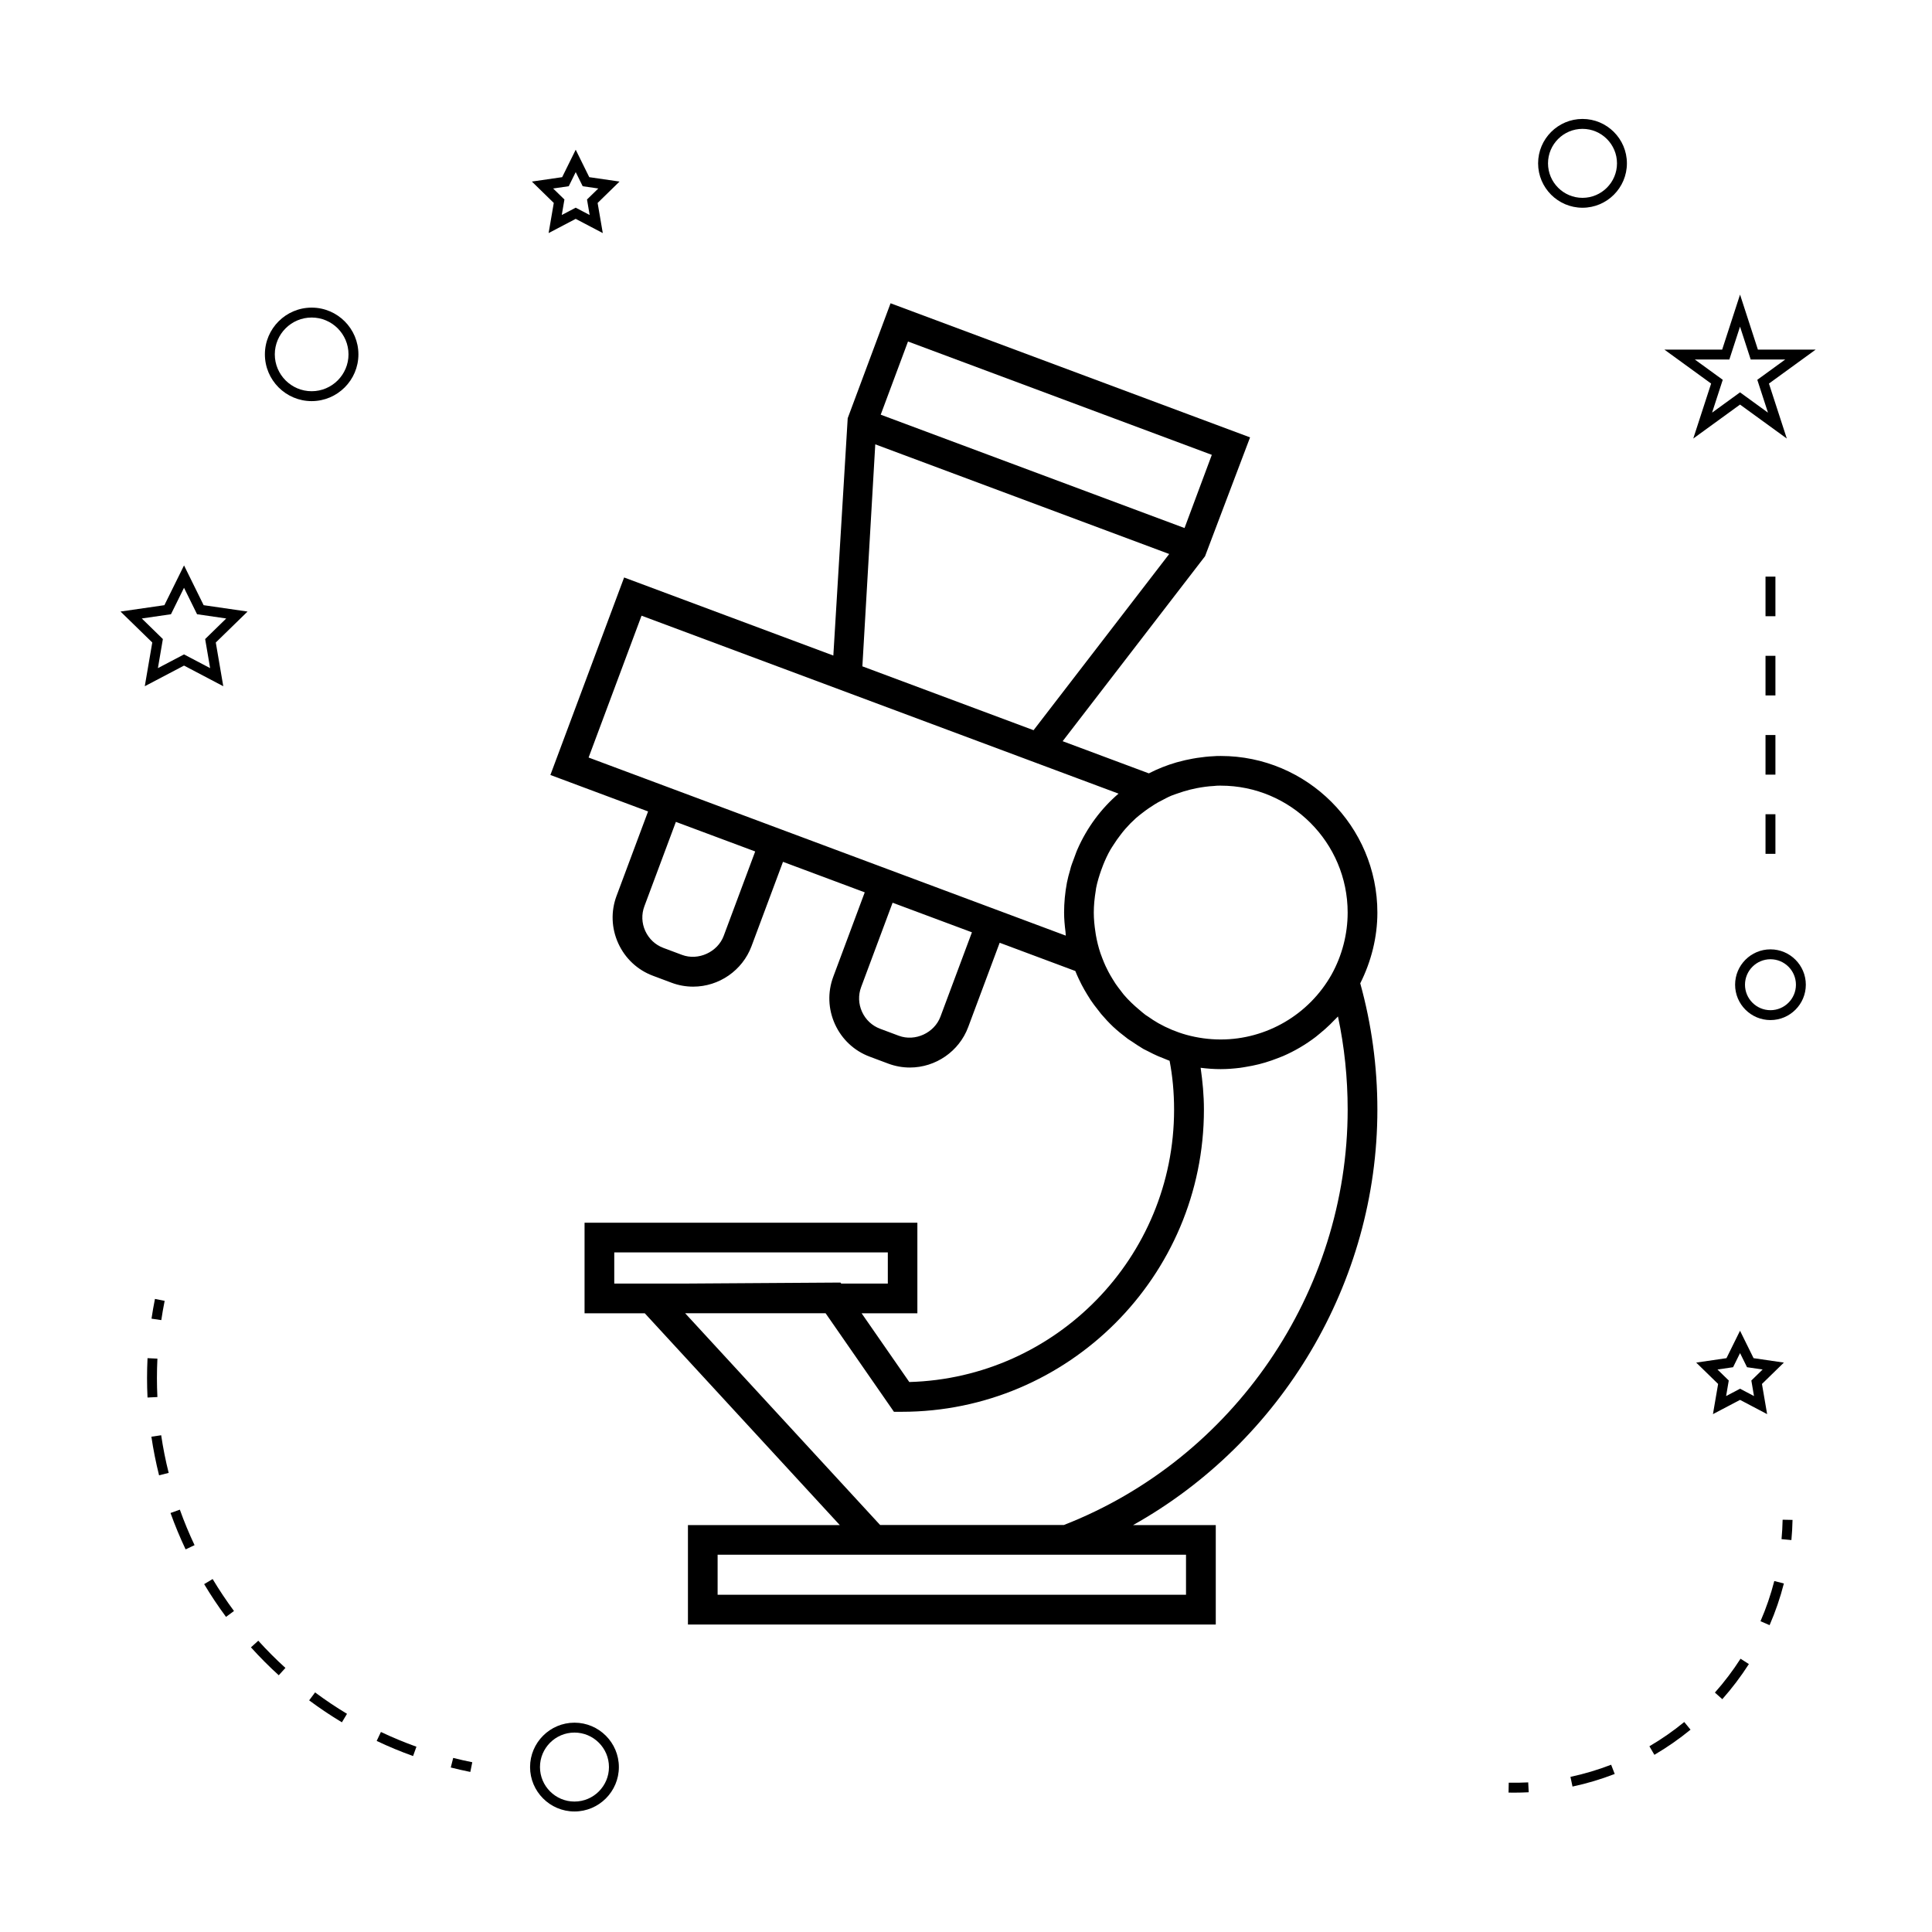<?xml version="1.0" encoding="UTF-8"?>
<!-- Uploaded to: ICON Repo, www.svgrepo.com, Generator: ICON Repo Mixer Tools -->
<svg fill="#000000" width="800px" height="800px" version="1.1" viewBox="144 144 512 512" xmlns="http://www.w3.org/2000/svg">
 <g>
  <path d="m475.28 259.91-95.273-35.539-11.355 30.453-3.809 62.902-55.445-20.688-19.539 52.34 25.887 9.66-8.355 22.383c-1.531 4.106-1.371 8.574 0.461 12.586 1.832 4.008 5.102 7.059 9.203 8.586l4.922 1.844c1.836 0.688 3.762 1.035 5.719 1.035 6.859 0 13.066-4.305 15.457-10.707l8.348-22.371 21.664 8.086-8.344 22.379c-1.531 4.106-1.363 8.57 0.461 12.578 1.832 4.008 5.102 7.062 9.203 8.59l4.922 1.844c1.844 0.688 3.769 1.035 5.719 1.035 6.848 0 13.059-4.297 15.449-10.699l8.348-22.367 20.047 7.484c0.277 0.699 0.578 1.379 0.898 2.062 0.246 0.535 0.508 1.059 0.777 1.578 0.457 0.875 0.949 1.738 1.465 2.578 0.305 0.492 0.598 0.992 0.922 1.477 0.586 0.875 1.227 1.715 1.883 2.539 0.305 0.387 0.582 0.781 0.902 1.16 0.992 1.172 2.047 2.305 3.176 3.379 1.16 1.074 2.379 2.074 3.633 3.008 0.094 0.074 0.184 0.148 0.277 0.219 0.34 0.25 0.715 0.445 1.059 0.688 0.867 0.598 1.738 1.18 2.633 1.711 0.156 0.094 0.309 0.199 0.469 0.289 0.395 0.219 0.805 0.395 1.203 0.598 0.859 0.453 1.73 0.887 2.617 1.273 0.016 0.004 0.035 0.016 0.051 0.02 0.387 0.168 0.789 0.324 1.188 0.477 0.168 0.066 0.336 0.141 0.504 0.203 0.445 0.168 0.875 0.383 1.328 0.535 0.793 4.098 1.191 8.445 1.191 12.953 0 39.133-31.293 71.102-70.172 72.18l-12.633-18.211h14.773v-24.004h-88.199v24.004h15.965l51.672 56.121h-40.238v26.352h139.88v-26.352h-21.91c39.312-22.012 64.738-64.258 64.738-110.09 0-11.461-1.555-22.703-4.539-33.477 2.93-5.832 4.539-12.258 4.539-18.746 0-22.887-18.621-41.508-41.508-41.508-0.699 0-1.402 0.004-1.852 0.062h-0.004c-1.5 0.062-2.977 0.234-4.441 0.453-0.383 0.059-0.762 0.125-1.145 0.195-1.301 0.234-2.586 0.52-3.852 0.875-0.148 0.043-0.301 0.074-0.445 0.117-2.547 0.738-4.996 1.715-7.316 2.906l-22.844-8.523 37.734-49.012zm-139.49 132.1c-1.594 4.281-6.723 6.664-11.047 5.043l-4.93-1.844c-2.137-0.797-3.84-2.394-4.801-4.481-0.961-2.094-1.043-4.426-0.246-6.559l8.348-22.363 21.02 7.84zm57.434 21.426c-1.602 4.281-6.691 6.672-11.043 5.043l-4.93-1.844c-2.137-0.793-3.836-2.387-4.797-4.481-0.957-2.094-1.043-4.43-0.246-6.559l8.34-22.363 21.023 7.84zm-86.438 70.719v-8.262h72.496v8.262h-12.359l-0.184-0.262-40.508 0.262zm151.52 71.859v10.605h-124.13v-10.605zm-32.367-7.871h-48.695l-51.668-56.117h37.219l18.109 26.113h2.062c44.156 0 80.086-35.93 80.086-80.086 0-3.82-0.355-7.488-0.871-11.078 1.77 0.227 3.547 0.355 5.328 0.355 1.715 0 3.406-0.137 5.086-0.34 0.523-0.062 1.035-0.168 1.555-0.25 1.172-0.188 2.32-0.418 3.465-0.703 0.555-0.141 1.113-0.293 1.664-0.457 1.133-0.336 2.25-0.73 3.348-1.16 0.469-0.184 0.938-0.348 1.395-0.547 3.066-1.328 5.953-3.023 8.613-5.047 0.383-0.289 0.746-0.609 1.117-0.914 0.938-0.766 1.848-1.562 2.719-2.41 0.395-0.383 0.777-0.77 1.156-1.172 0.309-0.324 0.652-0.625 0.949-0.961 1.707 8.023 2.57 16.301 2.57 24.691-0.012 48.375-30.207 92.516-75.207 110.08zm16.25-184.44c0.883-1.012 1.828-1.973 2.824-2.871 0.582-0.523 1.207-0.992 1.836-1.48 0.551-0.43 1.117-0.844 1.699-1.238 0.133-0.09 0.27-0.168 0.398-0.25 0.637-0.43 1.27-0.852 1.941-1.227 0.219-0.125 0.461-0.227 0.688-0.352 0.949-0.508 1.891-1.023 2.891-1.441 0.547-0.23 1.125-0.398 1.684-0.598 1.055-0.371 2.125-0.715 3.223-0.98 0.555-0.137 1.117-0.27 1.684-0.379 1.531-0.293 3.086-0.52 4.688-0.598 0.164-0.004 0.32-0.043 0.484-0.047 0.324-0.035 0.645-0.035 0.973-0.035h0.309c18.547 0 33.633 15.09 33.633 33.633 0 5.711-1.477 11.395-4.258 16.414-5.977 10.617-17.234 17.219-29.383 17.219-3.059 0-6.121-0.414-9.102-1.234-2.629-0.738-5.129-1.785-7.453-3.098-0.961-0.547-1.883-1.16-2.793-1.801-0.188-0.133-0.395-0.234-0.578-0.371-0.566-0.418-1.09-0.898-1.645-1.355-1.457-1.219-2.844-2.523-4.082-3.973-0.289-0.34-0.539-0.703-0.812-1.051-0.492-0.625-0.977-1.254-1.422-1.914-0.293-0.438-0.562-0.887-0.84-1.34-0.379-0.621-0.746-1.25-1.082-1.895-0.246-0.477-0.488-0.965-0.715-1.449-0.309-0.672-0.586-1.355-0.855-2.051-0.172-0.445-0.348-0.891-0.5-1.344-0.523-1.562-0.918-3.168-1.207-4.812-0.047-0.27-0.082-0.539-0.121-0.809-0.258-1.684-0.43-3.391-0.43-5.133 0-1.898 0.195-3.867 0.523-5.84 0.031-0.199 0.047-0.402 0.082-0.605v-0.012c0.324-1.645 0.809-3.227 1.359-4.785 0.137-0.395 0.285-0.781 0.438-1.172 0.02-0.059 0.043-0.117 0.062-0.172 0.57-1.422 1.211-2.809 1.969-4.125 0.242-0.426 0.531-0.828 0.793-1.242 0.586-0.93 1.211-1.82 1.891-2.688 0.398-0.512 0.781-1.023 1.207-1.5zm-1.766-9.383c-4.625 3.973-8.344 8.988-10.867 14.719-0.09 0.203-0.18 0.414-0.262 0.621-0.121 0.285-0.211 0.586-0.324 0.875-0.125 0.332-0.246 0.668-0.367 0.996-0.18 0.492-0.383 0.973-0.547 1.469-0.082 0.262-0.18 0.52-0.258 0.777-0.074 0.246-0.121 0.508-0.195 0.762-0.332 1.102-0.629 2.227-0.855 3.371-0.5 2.664-0.75 5.332-0.75 7.918 0 1.699 0.156 3.394 0.371 5.086 0.02 0.156 0.016 0.32 0.035 0.473 0.027 0.188 0.012 0.379 0.043 0.566l-126.46-47.199 14.031-37.59zm-22.516-16.809-45.367-16.926 3.418-58.832 77.895 29.062zm-40.508-83.617 7.231-19.391 80.516 30.035-7.231 19.398z"/>
  <path d="m296.24 624.06c6.488 0 11.766-5.281 11.766-11.766 0-6.488-5.281-11.766-11.766-11.766-6.488 0-11.766 5.281-11.766 11.766s5.277 11.766 11.766 11.766zm0-20.91c5.039 0 9.141 4.106 9.141 9.141 0 5.039-4.106 9.141-9.141 9.141-5.039 0-9.141-4.106-9.141-9.141 0-5.035 4.098-9.141 9.141-9.141z"/>
  <path d="m192.77 293.84-5.203 10.539-11.629 1.684 8.418 8.203-1.988 11.59 10.402-5.469 10.402 5.469-1.984-11.586 8.418-8.203-11.637-1.688zm5.598 19.516 1.316 7.703-6.918-3.633-6.918 3.633 1.316-7.703-5.586-5.453 7.731-1.125 3.457-7.008 3.457 7.008 7.731 1.125z"/>
  <path d="m300.16 190.95-3.59-7.273-3.59 7.273-8.031 1.164 5.809 5.668-1.371 7.988 7.18-3.769 7.18 3.769-1.371-7.988 5.809-5.668zm0.105 10.027-3.695-1.941-3.695 1.941 0.703-4.113-2.992-2.914 4.137-0.598 1.848-3.742 1.848 3.742 4.137 0.598-2.992 2.914z"/>
  <path d="m593.51 505.1 5.809 5.664-1.371 7.996 7.18-3.777 7.18 3.777-1.371-7.996 5.809-5.664-8.031-1.172-3.59-7.269-3.59 7.269zm11.621-2.516 1.848 3.742 4.137 0.605-2.992 2.918 0.703 4.121-3.695-1.945-3.695 1.945 0.703-4.121-2.992-2.918 4.137-0.605z"/>
  <path d="m605.13 222.07-4.734 14.574h-15.32l12.391 9.004-4.734 14.57 12.395-9 12.395 9-4.734-14.57 12.391-9.004h-15.32zm4.574 22.582 2.828 8.703-7.406-5.379-7.406 5.379 2.828-8.703-7.406-5.383h9.156l2.828-8.707 2.828 8.707h9.156z"/>
  <path d="m563.38 175.52c-6.488 0-11.766 5.281-11.766 11.766 0 6.488 5.281 11.766 11.766 11.766 6.488 0 11.766-5.281 11.766-11.766 0-6.484-5.281-11.766-11.766-11.766zm0 20.91c-5.039 0-9.141-4.106-9.141-9.141 0-5.039 4.106-9.141 9.141-9.141 5.039 0 9.141 4.106 9.141 9.141 0 5.035-4.102 9.141-9.141 9.141z"/>
  <path d="m603.82 404.96c0 5.168 4.203 9.371 9.371 9.371s9.371-4.203 9.371-9.371c0-5.168-4.203-9.371-9.371-9.371-5.168-0.004-9.371 4.199-9.371 9.371zm9.371-6.75c3.723 0 6.75 3.027 6.75 6.75s-3.027 6.75-6.75 6.75-6.75-3.027-6.75-6.75c0.004-3.723 3.031-6.75 6.75-6.75z"/>
  <path d="m214.2 237.91c0 6.832 5.559 12.391 12.391 12.391s12.391-5.559 12.391-12.391c0-6.828-5.559-12.387-12.391-12.387s-12.391 5.559-12.391 12.387zm12.391-9.762c5.383 0 9.766 4.375 9.766 9.762 0 5.383-4.383 9.766-9.766 9.766s-9.766-4.383-9.766-9.766c0-5.387 4.383-9.762 9.766-9.762z"/>
  <path d="m268.64 613.58 0.52-2.57c-1.707-0.34-3.391-0.723-5.059-1.145l-0.641 2.539c1.707 0.434 3.438 0.824 5.18 1.176z"/>
  <path d="m184.12 524.74c0.504 3.418 1.191 6.859 2.035 10.234l2.547-0.641c-0.828-3.285-1.496-6.644-1.988-9.977z"/>
  <path d="m195.56 553.48c-1.453-3.07-2.766-6.234-3.898-9.406l-2.473 0.887c1.164 3.25 2.508 6.492 4 9.641z"/>
  <path d="m182.97 509.22c0 1.715 0.043 3.434 0.125 5.137l2.617-0.125c-0.078-1.664-0.121-3.336-0.121-5.012 0-1.723 0.043-3.441 0.125-5.168l-2.617-0.125c-0.086 1.762-0.129 3.531-0.129 5.293z"/>
  <path d="m253.47 609.37 0.887-2.473c-3.184-1.141-6.352-2.457-9.41-3.906l-1.125 2.371c3.129 1.488 6.379 2.84 9.648 4.008z"/>
  <path d="m200.35 562.46-2.246 1.348c1.777 2.977 3.731 5.898 5.793 8.684l2.109-1.559c-2.012-2.723-3.91-5.57-5.656-8.473z"/>
  <path d="m235.96 598.18c-2.891-1.738-5.734-3.648-8.461-5.672l-1.57 2.106c2.793 2.078 5.711 4.035 8.676 5.816z"/>
  <path d="m219.64 586.02c-2.508-2.281-4.93-4.707-7.191-7.215l-1.945 1.758c2.312 2.57 4.797 5.059 7.367 7.398z"/>
  <path d="m184.15 493.46 2.594 0.383c0.25-1.699 0.551-3.402 0.891-5.102l-2.57-0.516c-0.352 1.746-0.656 3.488-0.914 5.234z"/>
  <path d="m619.04 546.79-2.625-0.051c-0.035 1.73-0.133 3.453-0.289 5.152l2.613 0.242c0.164-1.762 0.266-3.547 0.301-5.344z"/>
  <path d="m610.55 573.64 2.41 1.043c1.547-3.562 2.824-7.277 3.785-11.043l-2.539-0.652c-0.934 3.629-2.16 7.215-3.656 10.652z"/>
  <path d="m570.97 611.67c-3.5 1.355-7.125 2.434-10.785 3.219l0.547 2.566c3.793-0.809 7.551-1.93 11.184-3.336z"/>
  <path d="m592.01 602.38-1.664-2.031c-2.898 2.379-6.008 4.539-9.238 6.43l1.324 2.266c3.352-1.965 6.57-4.203 9.578-6.664z"/>
  <path d="m600.43 594.3c2.586-2.914 4.953-6.047 7.043-9.305l-2.211-1.418c-2.016 3.144-4.297 6.168-6.797 8.973z"/>
  <path d="m545.26 619.07c1.297 0 2.582-0.035 3.863-0.102l-0.133-2.617c-1.707 0.082-3.422 0.121-5.16 0.078l-0.051 2.625c0.496 0.012 0.988 0.016 1.48 0.016z"/>
  <path d="m611.88 296.81h2.625v10.496h-2.625z"/>
  <path d="m611.88 338.79h2.625v10.496h-2.625z"/>
  <path d="m611.88 317.8h2.625v10.496h-2.625z"/>
  <path d="m611.88 359.78h2.625v10.496h-2.625z"/>
 </g>
</svg>